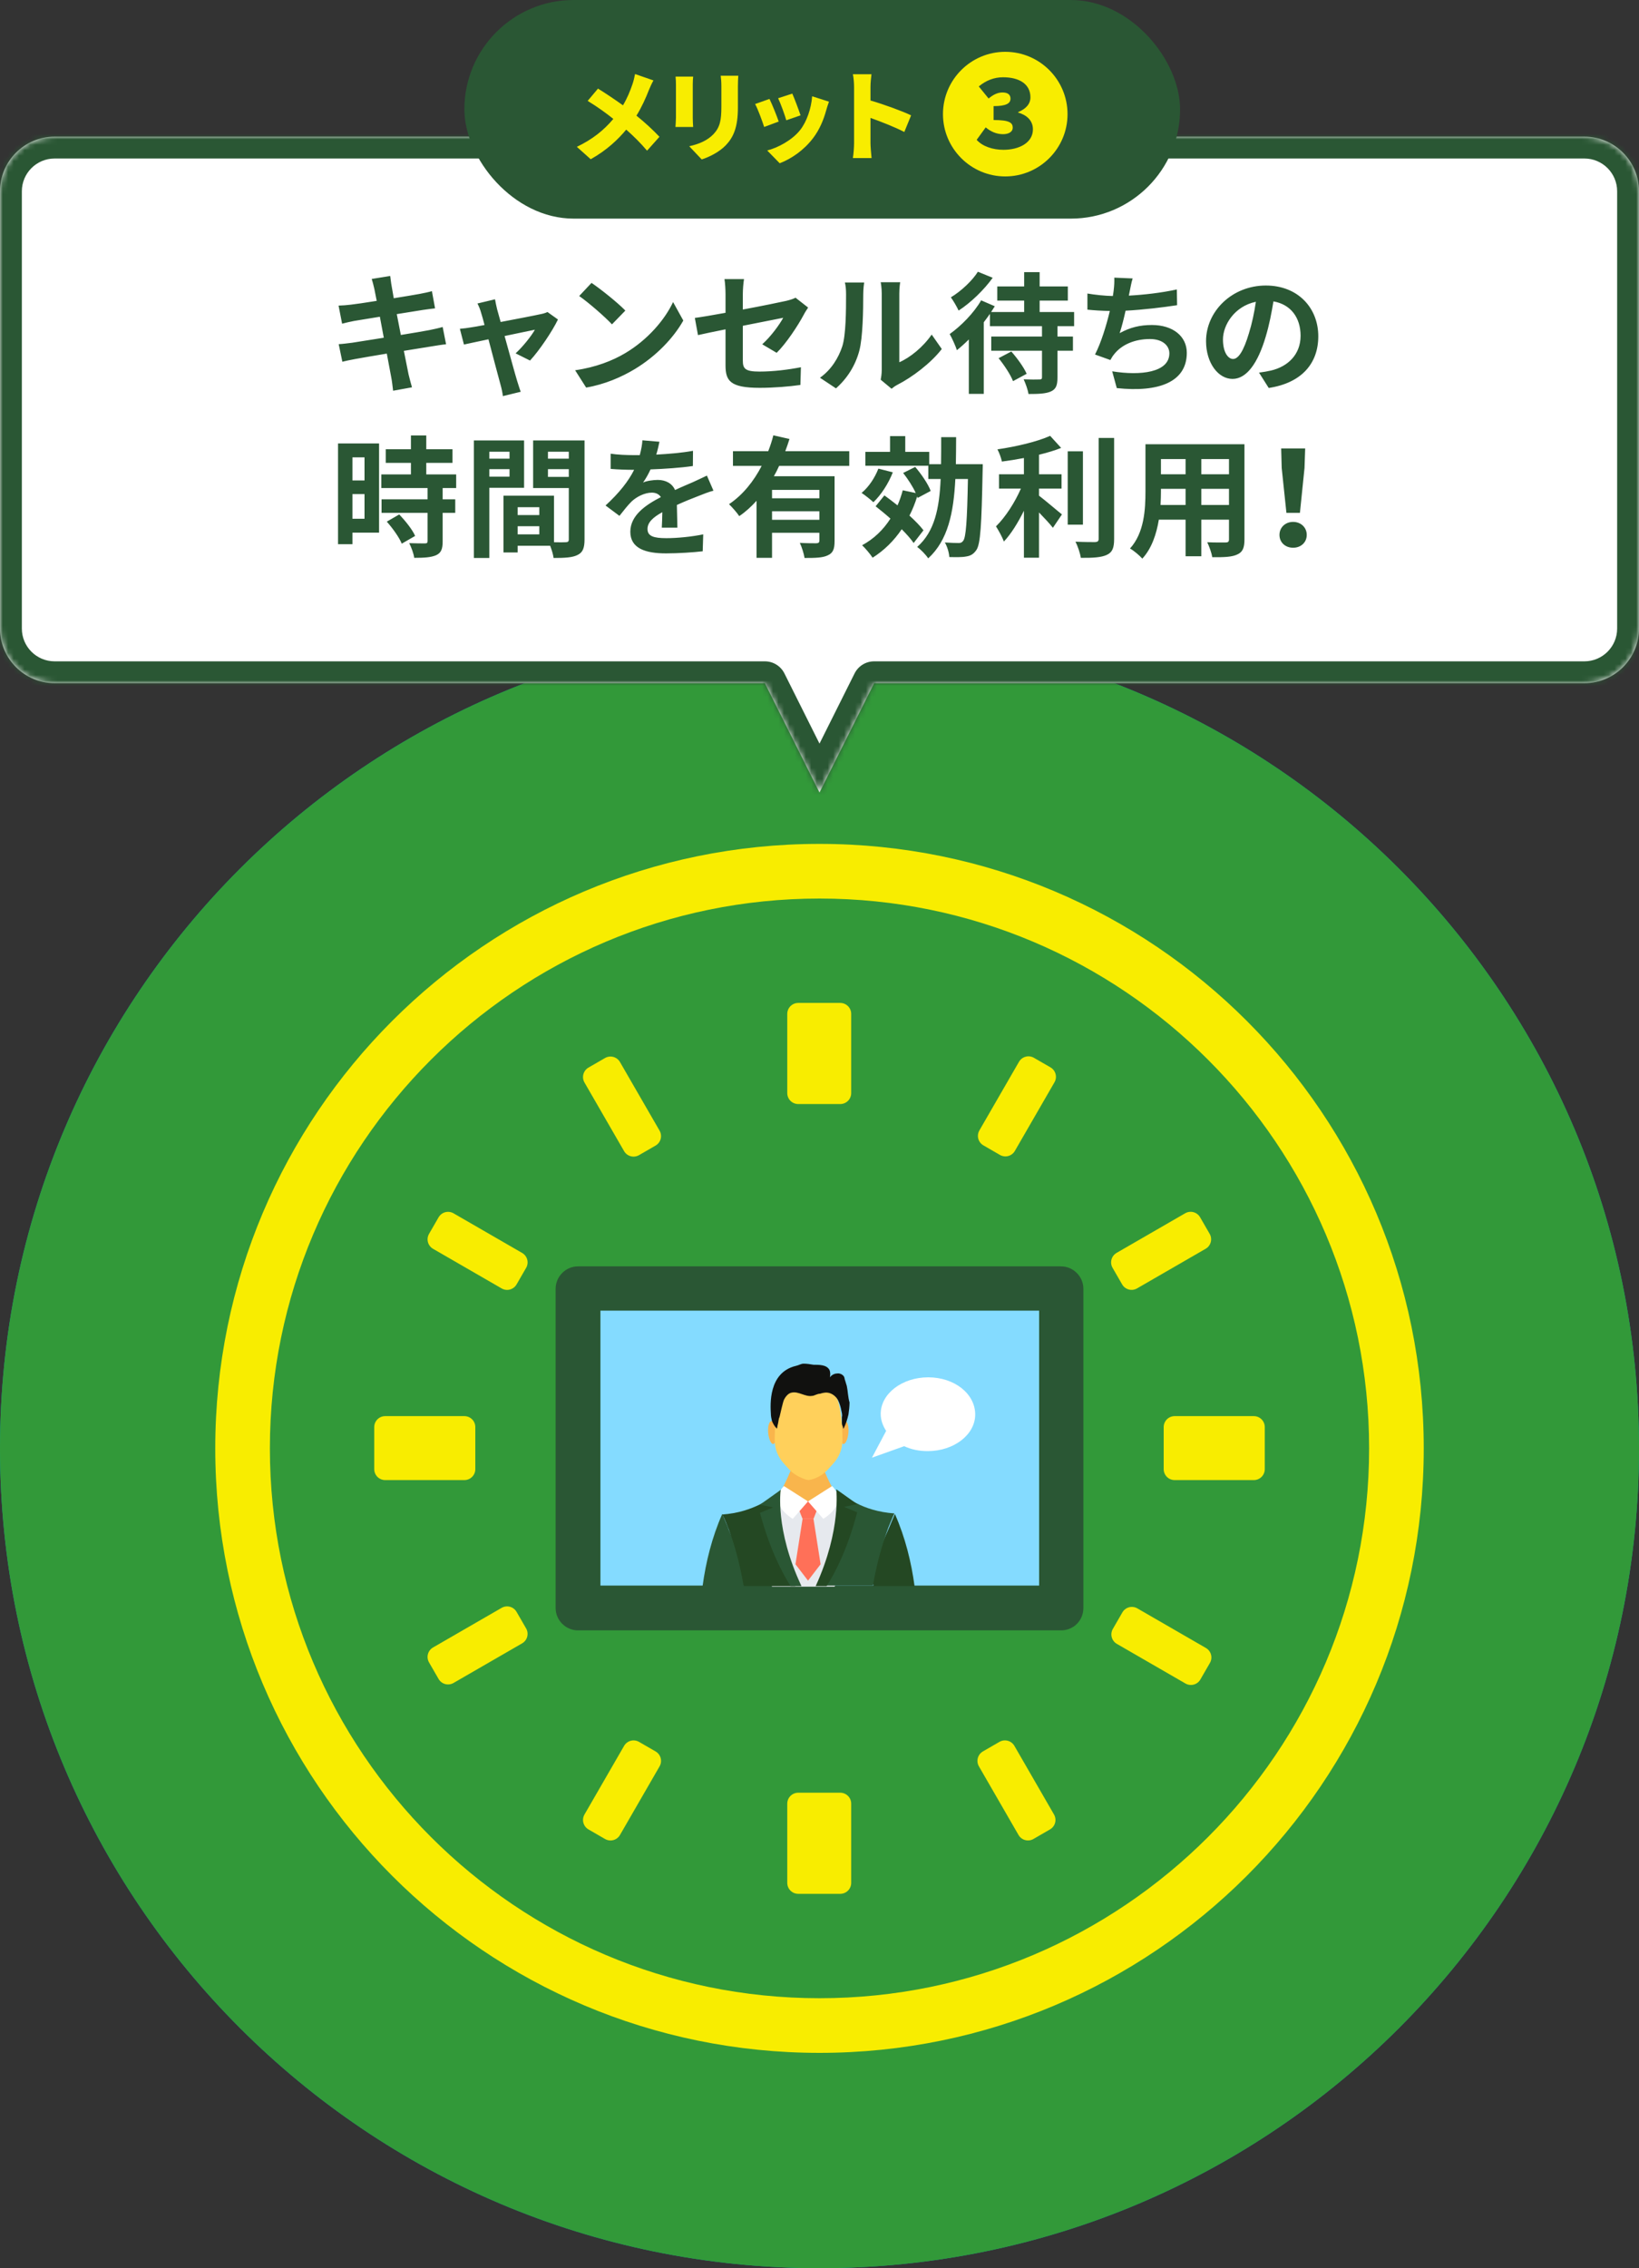 <svg width="300" height="415" viewBox="0 0 300 415" fill="none" xmlns="http://www.w3.org/2000/svg">
<rect x="0" y="0" width="300" height="415" fill="#333333" stroke="none"/>
<path d="M150 415C232.843 415 300 347.843 300 265C300 182.157 232.843 115 150 115C67.157 115 0 182.157 0 265C0 347.843 67.157 415 150 415Z" fill="#00AD9C"/>
<path d="M150 164.4C205.5 164.4 250.6 209.5 250.6 265C250.6 320.5 205.5 365.6 150 365.6C94.5 365.6 49.4 320.5 49.4 265C49.4 209.5 94.5 164.4 150 164.4ZM150 154.4C88.9 154.4 39.4 203.9 39.4 265C39.4 326.1 88.9 375.6 150 375.6C211.1 375.6 260.6 326.1 260.6 265C260.6 203.9 211.1 154.4 150 154.4Z" fill="#F8ED00"/>
<path d="M153.8 185.5H146.1V200H153.8V185.5Z" fill="#F8ED00" stroke="#F8ED00" stroke-width="4" stroke-miterlimit="10" stroke-linecap="round" stroke-linejoin="round"/>
<path d="M153.8 330H146.1V344.5H153.8V330Z" fill="#F8ED00" stroke="#F8ED00" stroke-width="4" stroke-miterlimit="10" stroke-linecap="round" stroke-linejoin="round"/>
<path d="M229.5 261.1H215V268.8H229.5V261.1Z" fill="#F8ED00" stroke="#F8ED00" stroke-width="4" stroke-miterlimit="10" stroke-linecap="round" stroke-linejoin="round"/>
<path d="M85 261.1H70.5V268.8H85V261.1Z" fill="#F8ED00" stroke="#F8ED00" stroke-width="4" stroke-miterlimit="10" stroke-linecap="round" stroke-linejoin="round"/>
<path d="M111.745 195.31L108.714 197.06L115.964 209.617L118.995 207.867L111.745 195.31Z" fill="#F8ED00" stroke="#F8ED00" stroke-width="4" stroke-miterlimit="10" stroke-linecap="round" stroke-linejoin="round"/>
<path d="M183.941 320.427L180.91 322.177L188.16 334.734L191.191 332.984L183.941 320.427Z" fill="#F8ED00" stroke="#F8ED00" stroke-width="4" stroke-miterlimit="10" stroke-linecap="round" stroke-linejoin="round"/>
<path d="M82.012 223.722L80.262 226.753L92.819 234.003L94.569 230.972L82.012 223.722Z" fill="#F8ED00" stroke="#F8ED00" stroke-width="4" stroke-miterlimit="10" stroke-linecap="round" stroke-linejoin="round"/>
<path d="M207.174 296.004L205.424 299.035L217.981 306.285L219.731 303.254L207.174 296.004Z" fill="#F8ED00" stroke="#F8ED00" stroke-width="4" stroke-miterlimit="10" stroke-linecap="round" stroke-linejoin="round"/>
<path d="M92.817 295.91L80.26 303.16L82.01 306.191L94.567 298.941L92.817 295.91Z" fill="#F8ED00" stroke="#F8ED00" stroke-width="4" stroke-miterlimit="10" stroke-linecap="round" stroke-linejoin="round"/>
<path d="M217.932 223.716L205.375 230.966L207.125 233.997L219.682 226.747L217.932 223.716Z" fill="#F8ED00" stroke="#F8ED00" stroke-width="4" stroke-miterlimit="10" stroke-linecap="round" stroke-linejoin="round"/>
<path d="M115.965 320.43L108.715 332.987L111.746 334.737L118.996 322.18L115.965 320.43Z" fill="#F8ED00" stroke="#F8ED00" stroke-width="4" stroke-miterlimit="10" stroke-linecap="round" stroke-linejoin="round"/>
<path d="M188.246 195.27L180.996 207.827L184.027 209.577L191.277 197.02L188.246 195.27Z" fill="#F8ED00" stroke="#F8ED00" stroke-width="4" stroke-miterlimit="10" stroke-linecap="round" stroke-linejoin="round"/>
<path d="M194.2 298.3H105.8C103.6 298.3 101.7 296.5 101.7 294.2V235.8C101.7 233.6 103.5 231.7 105.8 231.7H194.2C196.4 231.7 198.3 233.5 198.3 235.8V294.2C198.3 296.5 196.5 298.3 194.2 298.3Z" fill="#2A5734"/>
<path d="M190.2 290.1V239.8L109.9 239.8L109.9 290.1H190.2Z" fill="#84DBFF"/>
<path d="M152.2 275C152.2 274.9 152.2 274.7 152.2 274.6C152.2 274 152.5 273.4 152.9 273.1C151.4 270.8 150.2 267.3 150.2 267.3H145.4C145.4 267.3 143.5 272.7 141.7 274.4L147.7 276.3V276.4H147.8H147.9V276.3L152.2 275Z" fill="#F9B54C"/>
<path d="M152.8 290.2L155.4 285.9L153.8 274.2L147.9 274.7L142.4 274.2H142.1C142.1 274.2 139.5 279.5 139.3 280C139.1 280.5 140.9 288.4 141.3 290.3H152.8V290.2Z" fill="#E6E9EE"/>
<path d="M148.9 277.9H146.9L145.6 274.6H150.2L148.9 277.9Z" fill="#FF7058"/>
<path d="M148.9 277.9H146.9L145.6 286.2L147.9 289.2L150.2 286.2L148.9 277.9Z" fill="#FF7058"/>
<path d="M152.3 271.9C152.3 271.9 155.6 274.7 150.7 277.9L147.9 274.7L152.3 271.9Z" fill="white"/>
<path d="M143.5 271.9C143.5 271.9 140.2 274.7 145.1 277.9L147.9 274.7L143.5 271.9Z" fill="white"/>
<path d="M136.1 290.2V290.1C136.5 288.5 136.8 287.6 136.8 287.6L133.3 279.7C133.3 279.7 133.3 279.7 133.3 279.6L132.2 277C130.3 281.3 129.2 285.8 128.6 290.2H136.1Z" fill="#2A5734"/>
<path d="M133.3 279.6C134.2 281.9 135.3 285.4 136.1 290.1V290.2H145.6L144.9 289.3L141.4 278.7L142.1 274.2L142.9 272.6C142.8 272.7 141.5 274 139.2 275.2C137.4 276.1 135.1 276.9 132.2 277.1C132.3 277.2 132.7 278 133.3 279.6Z" fill="#244823"/>
<path d="M144.7 290.2H146.7C141.8 279.8 142.9 272.6 142.9 272.6L139.1 275.3L141.5 275.8L139.1 276.8C140.8 283.1 142.9 287.3 144.7 290.2Z" fill="#2A5734"/>
<path d="M159.8 290.2H167.4C166.8 285.8 165.7 281.3 163.8 277L162.7 279.6L159.2 287.6C159.2 287.6 159.5 288.5 159.9 290.1C159.8 290.1 159.8 290.1 159.8 290.2Z" fill="#244823"/>
<path d="M151 289.2L150.3 290.1H159.8V290C160.6 285.3 161.8 281.7 162.6 279.5C163.2 278 163.6 277.1 163.7 276.9C160.8 276.7 158.4 275.9 156.7 275C154.4 273.9 153.1 272.6 153 272.5L153.8 274.1L154.5 278.6V278.7L151 289.2Z" fill="#2A5734"/>
<path d="M149.3 290.2H151.3C153.1 287.4 155.2 283.1 156.9 276.7L154.5 275.7L156.9 275.2L153.1 272.5C153 272.5 154.1 279.7 149.3 290.2Z" fill="#244823"/>
<path d="M155.3 262.1C155.2 263.2 154.8 264.2 154.4 264.2C154 264.2 153.7 263.3 153.8 262.1C153.9 261 154.3 260 154.7 260C155.1 260 155.4 261 155.3 262.1Z" fill="#F9B54C"/>
<path d="M140.6 262.1C140.7 263.2 141.1 264.2 141.5 264.2C141.9 264.2 142.2 263.3 142.1 262.1C142 261 141.6 260 141.2 260C140.8 260 140.5 261 140.6 262.1Z" fill="#F9B54C"/>
<path d="M153.1 255.6C152.7 254.8 151.8 254.2 150.9 254.2H148H145.1C144.1 254.2 143.3 254.7 142.9 255.6C142 257.6 141.8 261.2 141.8 263.5C141.8 265.1 142.4 266.6 143.5 267.8L144.4 268.8C145.2 269.7 146.3 270.3 147.5 270.7L148 270.8L148.5 270.7C149.7 270.4 150.8 269.7 151.6 268.8L152.5 267.8C153.6 266.6 154.2 265.1 154.2 263.5C154.2 261.1 154 257.6 153.1 255.6Z" fill="#FFD05B"/>
<path d="M155 253.6C154.9 253.3 154.8 252.9 154.7 252.6C154.6 252.4 154.6 252.1 154.5 251.9C154.3 251.5 153.7 251.2 153.2 251.3C152.7 251.3 152.2 251.6 151.9 252C152 251.5 152 251 151.8 250.6C151.5 250.1 151 249.9 150.5 249.8C150 249.7 149.4 249.7 148.9 249.7C148.3 249.6 147.7 249.5 147.1 249.5C146.6 249.5 146.2 249.8 145.7 249.9C140.6 251.1 141 257.1 141.1 258.7C141.1 259.1 141.2 259.6 141.3 260C141.5 260.5 141.8 261 142.2 261.4C142.3 261.1 142.3 260.8 142.4 260.5C142.5 260.1 142.5 259.6 142.7 259.2C142.8 258.8 143.3 256.5 143.5 256.1C143.8 255.5 144.3 254.9 144.9 254.8C146.1 254.5 147.4 255.6 148.6 255.4C148.8 255.4 149.1 255.3 149.3 255.2C149.6 255.1 149.8 255 150.1 255C150.7 254.8 151.3 254.7 151.9 254.9C152.5 255.1 153.1 255.6 153.4 256.2C153.7 256.8 153.9 257.5 154 258.1C154.1 258.5 154.2 258.9 154.1 259.3V259.4C154.1 259.7 154.1 260.1 154.1 260.4C154.1 260.6 154.2 260.9 154.3 261.1C154.3 261.2 154.3 261.3 154.4 261.4C154.8 260.6 155.1 259.7 155.3 258.8C155.4 258.1 155.5 257.3 155.5 256.6C155.2 255.6 155.2 254.5 155 253.6Z" fill="#11110F"/>
<path d="M169.9 252C165.1 252 161.2 255 161.2 258.7C161.2 259.8 161.6 260.9 162.2 261.8L159.6 266.7L165.5 264.6C166.8 265.2 168.2 265.5 169.8 265.5C174.6 265.5 178.5 262.5 178.5 258.8C178.5 255 174.7 252 169.9 252Z" fill="white"/>
<path d="M150 415C232.843 415 300 347.843 300 265C300 182.157 232.843 115 150 115C67.157 115 0 182.157 0 265C0 347.843 67.157 415 150 415Z" fill="#329939"/>
<path d="M150 164.4C205.5 164.4 250.6 209.5 250.6 265C250.6 320.5 205.5 365.6 150 365.6C94.5 365.6 49.4 320.5 49.4 265C49.4 209.5 94.5 164.4 150 164.4ZM150 154.4C88.9 154.4 39.4 203.9 39.4 265C39.4 326.1 88.9 375.6 150 375.6C211.1 375.6 260.6 326.1 260.6 265C260.6 203.9 211.1 154.4 150 154.4Z" fill="#F8ED00"/>
<path d="M153.8 185.5H146.1V200H153.8V185.5Z" fill="#F8ED00" stroke="#F8ED00" stroke-width="4" stroke-miterlimit="10" stroke-linecap="round" stroke-linejoin="round"/>
<path d="M153.8 330H146.1V344.5H153.8V330Z" fill="#F8ED00" stroke="#F8ED00" stroke-width="4" stroke-miterlimit="10" stroke-linecap="round" stroke-linejoin="round"/>
<path d="M229.5 261.1H215V268.8H229.5V261.1Z" fill="#F8ED00" stroke="#F8ED00" stroke-width="4" stroke-miterlimit="10" stroke-linecap="round" stroke-linejoin="round"/>
<path d="M85 261.1H70.5V268.8H85V261.1Z" fill="#F8ED00" stroke="#F8ED00" stroke-width="4" stroke-miterlimit="10" stroke-linecap="round" stroke-linejoin="round"/>
<path d="M111.745 195.31L108.714 197.06L115.964 209.617L118.995 207.867L111.745 195.31Z" fill="#F8ED00" stroke="#F8ED00" stroke-width="4" stroke-miterlimit="10" stroke-linecap="round" stroke-linejoin="round"/>
<path d="M183.941 320.427L180.91 322.177L188.16 334.734L191.191 332.984L183.941 320.427Z" fill="#F8ED00" stroke="#F8ED00" stroke-width="4" stroke-miterlimit="10" stroke-linecap="round" stroke-linejoin="round"/>
<path d="M82.012 223.722L80.262 226.753L92.819 234.003L94.569 230.972L82.012 223.722Z" fill="#F8ED00" stroke="#F8ED00" stroke-width="4" stroke-miterlimit="10" stroke-linecap="round" stroke-linejoin="round"/>
<path d="M207.174 296.004L205.424 299.035L217.981 306.285L219.731 303.254L207.174 296.004Z" fill="#F8ED00" stroke="#F8ED00" stroke-width="4" stroke-miterlimit="10" stroke-linecap="round" stroke-linejoin="round"/>
<path d="M92.817 295.91L80.26 303.16L82.01 306.191L94.567 298.941L92.817 295.91Z" fill="#F8ED00" stroke="#F8ED00" stroke-width="4" stroke-miterlimit="10" stroke-linecap="round" stroke-linejoin="round"/>
<path d="M217.932 223.716L205.375 230.966L207.125 233.997L219.682 226.747L217.932 223.716Z" fill="#F8ED00" stroke="#F8ED00" stroke-width="4" stroke-miterlimit="10" stroke-linecap="round" stroke-linejoin="round"/>
<path d="M115.965 320.43L108.715 332.987L111.746 334.737L118.996 322.18L115.965 320.43Z" fill="#F8ED00" stroke="#F8ED00" stroke-width="4" stroke-miterlimit="10" stroke-linecap="round" stroke-linejoin="round"/>
<path d="M188.246 195.27L180.996 207.827L184.027 209.577L191.277 197.02L188.246 195.27Z" fill="#F8ED00" stroke="#F8ED00" stroke-width="4" stroke-miterlimit="10" stroke-linecap="round" stroke-linejoin="round"/>
<path d="M194.2 298.3H105.8C103.6 298.3 101.7 296.5 101.7 294.2V235.8C101.7 233.6 103.5 231.7 105.8 231.7H194.2C196.4 231.7 198.3 233.5 198.3 235.8V294.2C198.3 296.5 196.5 298.3 194.2 298.3Z" fill="#2A5734"/>
<path d="M190.2 290.1V239.8L109.9 239.8L109.9 290.1H190.2Z" fill="#84DBFF"/>
<path d="M152.2 275C152.2 274.9 152.2 274.7 152.2 274.6C152.2 274 152.5 273.4 152.9 273.1C151.4 270.8 150.2 267.3 150.2 267.3H145.4C145.4 267.3 143.5 272.7 141.7 274.4L147.7 276.3V276.4H147.8H147.9V276.3L152.2 275Z" fill="#F9B54C"/>
<path d="M152.8 290.2L155.4 285.9L153.8 274.2L147.9 274.7L142.4 274.2H142.1C142.1 274.2 139.5 279.5 139.3 280C139.1 280.5 140.9 288.4 141.3 290.3H152.8V290.2Z" fill="#E6E9EE"/>
<path d="M148.9 277.9H146.9L145.6 274.6H150.2L148.9 277.9Z" fill="#FF7058"/>
<path d="M148.9 277.9H146.9L145.6 286.2L147.9 289.2L150.2 286.2L148.9 277.9Z" fill="#FF7058"/>
<path d="M152.3 271.9C152.3 271.9 155.6 274.7 150.7 277.9L147.9 274.7L152.3 271.9Z" fill="white"/>
<path d="M143.5 271.9C143.5 271.9 140.2 274.7 145.1 277.9L147.9 274.7L143.5 271.9Z" fill="white"/>
<path d="M136.1 290.2V290.1C136.5 288.5 136.8 287.6 136.8 287.6L133.3 279.7C133.3 279.7 133.3 279.7 133.3 279.6L132.2 277C130.3 281.3 129.2 285.8 128.6 290.2H136.1Z" fill="#2A5734"/>
<path d="M133.3 279.6C134.2 281.9 135.3 285.4 136.1 290.1V290.2H145.6L144.9 289.3L141.4 278.7L142.1 274.2L142.9 272.6C142.8 272.7 141.5 274 139.2 275.2C137.4 276.1 135.1 276.9 132.2 277.1C132.3 277.2 132.7 278 133.3 279.6Z" fill="#244823"/>
<path d="M144.7 290.2H146.7C141.8 279.8 142.9 272.6 142.9 272.6L139.1 275.3L141.5 275.8L139.1 276.8C140.8 283.1 142.9 287.3 144.7 290.2Z" fill="#2A5734"/>
<path d="M159.8 290.2H167.4C166.8 285.8 165.7 281.3 163.8 277L162.7 279.6L159.2 287.6C159.2 287.6 159.5 288.5 159.9 290.1C159.8 290.1 159.8 290.1 159.8 290.2Z" fill="#244823"/>
<path d="M151 289.2L150.3 290.1H159.8V290C160.6 285.3 161.8 281.7 162.6 279.5C163.2 278 163.6 277.1 163.7 276.9C160.8 276.7 158.4 275.9 156.7 275C154.4 273.9 153.1 272.6 153 272.5L153.8 274.1L154.5 278.6V278.7L151 289.2Z" fill="#2A5734"/>
<path d="M149.3 290.2H151.3C153.1 287.4 155.2 283.1 156.9 276.7L154.5 275.7L156.9 275.2L153.1 272.5C153 272.5 154.1 279.7 149.3 290.2Z" fill="#244823"/>
<path d="M155.3 262.1C155.2 263.2 154.8 264.2 154.4 264.2C154 264.2 153.7 263.3 153.8 262.1C153.9 261 154.3 260 154.7 260C155.1 260 155.4 261 155.3 262.1Z" fill="#F9B54C"/>
<path d="M140.6 262.1C140.7 263.2 141.1 264.2 141.5 264.2C141.9 264.2 142.2 263.3 142.1 262.1C142 261 141.6 260 141.2 260C140.8 260 140.5 261 140.6 262.1Z" fill="#F9B54C"/>
<path d="M153.1 255.6C152.7 254.8 151.8 254.2 150.9 254.2H148H145.1C144.1 254.2 143.3 254.7 142.9 255.6C142 257.6 141.8 261.2 141.8 263.5C141.8 265.1 142.4 266.6 143.5 267.8L144.4 268.8C145.2 269.7 146.3 270.3 147.5 270.7L148 270.8L148.5 270.7C149.7 270.4 150.8 269.7 151.6 268.8L152.5 267.8C153.6 266.6 154.2 265.1 154.2 263.5C154.2 261.1 154 257.6 153.1 255.6Z" fill="#FFD05B"/>
<path d="M155 253.6C154.9 253.3 154.8 252.9 154.7 252.6C154.6 252.4 154.6 252.1 154.5 251.9C154.3 251.5 153.7 251.2 153.2 251.3C152.7 251.3 152.2 251.6 151.9 252C152 251.5 152 251 151.8 250.6C151.5 250.1 151 249.9 150.5 249.8C150 249.7 149.4 249.7 148.9 249.7C148.3 249.6 147.7 249.5 147.1 249.5C146.6 249.5 146.2 249.8 145.7 249.9C140.6 251.1 141 257.1 141.1 258.7C141.1 259.1 141.2 259.6 141.3 260C141.5 260.5 141.8 261 142.2 261.4C142.3 261.1 142.3 260.8 142.4 260.5C142.5 260.1 142.5 259.6 142.7 259.2C142.8 258.8 143.3 256.5 143.5 256.1C143.8 255.5 144.3 254.9 144.9 254.8C146.1 254.5 147.4 255.6 148.6 255.4C148.8 255.4 149.1 255.3 149.3 255.2C149.6 255.1 149.8 255 150.1 255C150.7 254.8 151.3 254.7 151.9 254.9C152.5 255.1 153.1 255.6 153.4 256.2C153.7 256.8 153.9 257.5 154 258.1C154.1 258.5 154.2 258.9 154.1 259.3V259.4C154.1 259.7 154.1 260.1 154.1 260.4C154.1 260.6 154.2 260.9 154.3 261.1C154.3 261.2 154.3 261.3 154.4 261.4C154.8 260.6 155.1 259.7 155.3 258.8C155.4 258.1 155.5 257.3 155.5 256.6C155.2 255.6 155.2 254.5 155 253.6Z" fill="#11110F"/>
<path d="M169.9 252C165.1 252 161.2 255 161.2 258.7C161.2 259.8 161.6 260.9 162.2 261.8L159.6 266.7L165.5 264.6C166.8 265.2 168.2 265.5 169.8 265.5C174.6 265.5 178.5 262.5 178.5 258.8C178.5 255 174.7 252 169.9 252Z" fill="white"/>
<mask id="path-67-inside-1" fill="white">
<path fill-rule="evenodd" clip-rule="evenodd" d="M10 25C4.477 25 0 29.477 0 35V115C0 120.523 4.477 125 10 125H140L150 145L160 125H290C295.523 125 300 120.523 300 115V35C300 29.477 295.523 25 290 25H10Z"/>
</mask>
<path fill-rule="evenodd" clip-rule="evenodd" d="M10 25C4.477 25 0 29.477 0 35V115C0 120.523 4.477 125 10 125H140L150 145L160 125H290C295.523 125 300 120.523 300 115V35C300 29.477 295.523 25 290 25H10Z" fill="white"/>
<path d="M140 125L143.578 123.211C142.9 121.856 141.515 121 140 121V125ZM150 145L146.422 146.789C147.1 148.144 148.485 149 150 149C151.515 149 152.9 148.144 153.578 146.789L150 145ZM160 125V121C158.485 121 157.1 121.856 156.422 123.211L160 125ZM4 35C4 31.686 6.686 29 10 29V21C2.268 21 -4 27.268 -4 35H4ZM4 115V35H-4V115H4ZM10 121C6.686 121 4 118.314 4 115H-4C-4 122.732 2.268 129 10 129V121ZM140 121H10V129H140V121ZM136.422 126.789L146.422 146.789L153.578 143.211L143.578 123.211L136.422 126.789ZM153.578 146.789L163.578 126.789L156.422 123.211L146.422 143.211L153.578 146.789ZM290 121H160V129H290V121ZM296 115C296 118.314 293.314 121 290 121V129C297.732 129 304 122.732 304 115H296ZM296 35V115H304V35H296ZM290 29C293.314 29 296 31.686 296 35H304C304 27.268 297.732 21 290 21V29ZM10 29H290V21H10V29Z" fill="#2A5734" mask="url(#path-67-inside-1)"/>
<path d="M81.025 59.824C80.401 60.016 79.513 60.208 78.577 60.4C77.497 60.616 75.529 60.928 73.369 61.288L72.625 57.472L77.425 56.704C78.145 56.608 79.105 56.464 79.633 56.416L79.057 53.272C78.481 53.44 77.569 53.632 76.801 53.776C75.937 53.944 74.113 54.232 72.073 54.568C71.881 53.488 71.737 52.696 71.689 52.36C71.569 51.784 71.497 50.968 71.425 50.488L68.041 51.04C68.209 51.616 68.377 52.192 68.521 52.864C68.593 53.248 68.761 54.04 68.953 55.048C66.889 55.384 65.041 55.648 64.201 55.744C63.457 55.84 62.737 55.888 61.969 55.912L62.617 59.224C63.337 59.032 63.985 58.888 64.825 58.72C65.569 58.6 67.417 58.288 69.529 57.952L70.249 61.792C67.825 62.176 65.593 62.536 64.489 62.704C63.721 62.8 62.641 62.944 61.993 62.968L62.665 66.184C63.217 66.04 64.033 65.872 65.065 65.68C66.097 65.488 68.353 65.104 70.801 64.696C71.185 66.712 71.497 68.368 71.617 69.064C71.761 69.76 71.833 70.576 71.953 71.488L75.409 70.864C75.193 70.096 74.953 69.232 74.785 68.512C74.641 67.768 74.305 66.16 73.921 64.192C76.033 63.856 77.977 63.544 79.129 63.352C80.041 63.208 81.025 63.04 81.649 62.992L81.025 59.824ZM97.015 65.968C98.695 64.168 101.119 60.568 102.127 58.456L100.207 57.088C99.871 57.256 99.415 57.4 98.983 57.472C98.047 57.688 94.687 58.336 91.639 58.912L90.991 56.584C90.847 55.96 90.703 55.336 90.607 54.76L87.391 55.528C87.655 56.032 87.895 56.608 88.063 57.232C88.231 57.76 88.447 58.528 88.687 59.464C87.583 59.68 86.719 59.824 86.383 59.872C85.591 60.016 84.943 60.088 84.175 60.16L84.919 63.04C85.639 62.872 87.391 62.512 89.407 62.08C90.271 65.368 91.255 69.088 91.615 70.384C91.807 71.056 91.975 71.848 92.047 72.472L95.311 71.68C95.119 71.2 94.807 70.144 94.663 69.712C94.279 68.464 93.271 64.768 92.359 61.48C94.951 60.928 97.327 60.448 97.903 60.328C97.255 61.504 95.599 63.544 94.375 64.648L97.015 65.968ZM108.271 51.76L106.015 54.16C107.767 55.384 110.767 58 112.015 59.344L114.463 56.824C113.071 55.384 109.951 52.888 108.271 51.76ZM105.271 67.744L107.287 70.912C110.671 70.336 113.767 68.992 116.191 67.528C120.055 65.2 123.247 61.888 125.071 58.648L123.199 55.264C121.687 58.504 118.543 62.176 114.463 64.6C112.135 65.992 109.015 67.216 105.271 67.744ZM142.158 64.552C143.886 62.872 146.07 59.56 147.126 57.568C147.342 57.136 147.702 56.608 147.918 56.272L145.614 54.472C145.158 54.712 144.582 54.88 143.91 55.048C142.83 55.288 139.47 55.984 135.966 56.632V53.8C135.966 52.984 136.062 51.784 136.182 51.064H132.606C132.726 51.784 132.798 53.008 132.798 53.8V57.232C130.422 57.664 128.31 58.024 127.182 58.168L127.758 61.312C128.766 61.072 130.662 60.688 132.798 60.256V66.808C132.798 69.64 133.59 70.96 139.062 70.96C141.63 70.96 144.51 70.72 146.502 70.432L146.598 67.192C144.222 67.648 141.558 67.984 139.014 67.984C136.398 67.984 135.966 67.456 135.966 65.968V59.608C139.374 58.936 142.614 58.288 143.358 58.144C142.686 59.392 141.102 61.576 139.518 62.992L142.158 64.552ZM153.015 71.056C155.079 69.232 156.567 66.88 157.287 64.168C157.935 61.744 158.007 56.68 158.007 53.848C158.007 52.864 158.151 51.784 158.175 51.688H154.647C154.791 52.264 154.863 52.912 154.863 53.872C154.863 56.776 154.839 61.312 154.167 63.376C153.495 65.416 152.199 67.624 150.087 69.112L153.015 71.056ZM163.191 71.128C163.503 70.888 163.743 70.672 164.247 70.408C166.935 69.04 170.391 66.448 172.383 63.856L170.535 61.216C168.927 63.544 166.551 65.44 164.607 66.28V53.728C164.607 52.648 164.751 51.712 164.775 51.64H161.199C161.223 51.712 161.391 52.624 161.391 53.704V67.696C161.391 68.344 161.295 69.016 161.199 69.472L163.191 71.128ZM178.989 49.72C178.005 51.304 175.941 53.272 174.045 54.4C174.501 55.024 175.173 56.176 175.461 56.824C177.693 55.384 180.117 53.032 181.701 50.824L178.989 49.72ZM182.781 65.536C183.813 66.808 184.989 68.584 185.421 69.736L187.917 68.392C187.413 67.216 186.189 65.536 185.109 64.312L182.781 65.536ZM196.605 59.68V57.088H190.293V55H195.453V52.408H190.293V49.792H187.461V52.408H182.541V55H187.461V57.088H181.413C181.653 56.728 181.869 56.368 182.085 56.032L179.589 54.952C178.245 57.28 175.917 59.632 173.829 61.12C174.237 61.816 174.957 63.424 175.149 64.072C175.869 63.496 176.589 62.848 177.333 62.104V72.064H180.069V58.96C180.477 58.432 180.837 57.928 181.197 57.424V59.68H190.725V61.576H181.437V64.168H190.725V69.016C190.725 69.352 190.605 69.424 190.245 69.424C189.861 69.448 188.541 69.448 187.365 69.4C187.725 70.168 188.133 71.296 188.253 72.088C190.053 72.088 191.397 72.04 192.333 71.632C193.293 71.2 193.557 70.504 193.557 69.064V64.168H196.389V61.576H193.557V59.68H196.605ZM215.406 52.96C212.55 53.584 209.334 53.944 206.622 54.088L206.766 53.368C206.934 52.576 207.054 51.784 207.318 50.944L203.958 50.8C203.982 51.592 203.958 52.168 203.838 53.2C203.814 53.488 203.742 53.8 203.694 54.16C202.254 54.136 200.454 53.944 199.038 53.704V56.656C200.238 56.776 201.63 56.872 203.142 56.896C202.518 59.512 201.558 62.68 200.43 64.864L203.238 65.872C203.478 65.464 203.646 65.152 203.91 64.84C205.326 63.016 207.75 62.032 210.486 62.032C212.79 62.032 214.038 63.232 214.038 64.648C214.038 68.152 208.782 68.776 203.574 67.936L204.414 71.008C212.094 71.824 217.23 69.904 217.23 64.552C217.23 61.528 214.686 59.464 210.846 59.464C208.662 59.464 206.862 59.896 204.942 60.952C205.326 59.8 205.71 58.288 206.022 56.848C209.214 56.68 212.982 56.224 215.454 55.84L215.406 52.96ZM225.697 65.68C224.809 65.68 223.849 64.504 223.849 62.104C223.849 59.488 225.937 56.032 229.873 55.216C229.585 57.184 229.153 59.224 228.601 60.976C227.641 64.192 226.681 65.68 225.697 65.68ZM232.225 70.984C238.225 70.072 241.297 66.52 241.297 61.528C241.297 56.344 237.577 52.24 231.697 52.24C225.529 52.24 220.753 56.944 220.753 62.416C220.753 66.424 222.985 69.328 225.601 69.328C228.193 69.328 230.257 66.4 231.673 61.6C232.345 59.368 232.753 57.16 233.089 55.144C236.281 55.696 238.057 58.144 238.057 61.432C238.057 64.888 235.705 67.072 232.657 67.792C232.033 67.936 231.361 68.056 230.449 68.176L232.225 70.984ZM66.72 83.68V87.904H64.512V83.68H66.72ZM64.512 94.912V90.4H66.72V94.912H64.512ZM69.384 81.136H61.872V99.568H64.512V97.456H69.384V81.136ZM70.8 95.44C71.88 96.664 73.104 98.368 73.536 99.472L75.984 98.056C75.48 96.88 74.184 95.296 73.08 94.12L70.8 95.44ZM83.496 89.296V86.8H78.024V84.688H82.824V82.192H78.024V79.672H75.216V82.192H70.608V84.688H75.216V86.8H69.792V89.296H78.264V91.36H69.84V93.832H78.264V98.992C78.264 99.328 78.144 99.424 77.76 99.424C77.4 99.424 76.056 99.424 74.904 99.376C75.288 100.144 75.72 101.272 75.816 102.064C77.592 102.064 78.888 101.992 79.824 101.584C80.76 101.152 81.024 100.432 81.024 99.064V93.832H83.328V91.36H81.024V89.296H83.496ZM93.264 82.648V83.92H89.568V82.648H93.264ZM89.568 87.208V85.84H93.264V87.208H89.568ZM95.928 89.248V80.584H86.736V102.088H89.568V89.248H95.928ZM100.296 87.256V85.84H104.112V87.256H100.296ZM104.112 82.648V83.92H100.296V82.648H104.112ZM94.752 97.768V96.28H98.712V97.768H94.752ZM98.712 92.8V94.24H94.752V92.8H98.712ZM106.992 80.584H97.584V89.296H104.112V98.68C104.112 99.064 103.968 99.208 103.536 99.208C103.224 99.232 102.336 99.232 101.4 99.208V90.688H92.16V101.08H94.752V99.856H100.704C100.992 100.6 101.256 101.488 101.328 102.088C103.392 102.088 104.784 102.016 105.72 101.536C106.68 101.08 106.992 100.24 106.992 98.704V80.584ZM123.99 96.544C123.966 95.464 123.918 93.712 123.894 92.392C125.358 91.72 126.702 91.192 127.758 90.784C128.574 90.448 129.822 89.968 130.59 89.776L129.39 87.016C128.526 87.424 127.686 87.832 126.774 88.24C125.79 88.672 124.782 89.08 123.558 89.656C123.03 88.432 121.83 87.808 120.39 87.808C119.598 87.808 118.326 87.976 117.702 88.288C118.206 87.592 118.686 86.728 119.07 85.888C121.614 85.792 124.542 85.6 126.822 85.264L126.846 82.48C124.758 82.864 122.358 83.056 120.126 83.176C120.414 82.216 120.582 81.4 120.702 80.824L117.582 80.56C117.558 81.232 117.39 82.192 117.102 83.272H115.95C114.75 83.272 112.974 83.2 111.774 83.008V85.792C113.07 85.912 114.822 85.96 115.782 85.96H116.07C115.014 88.072 113.334 90.184 110.838 92.488L113.382 94.384C114.198 93.352 114.87 92.488 115.59 91.768C116.502 90.904 117.966 90.136 119.31 90.136C119.958 90.136 120.582 90.352 120.966 90.952C118.254 92.344 115.374 94.264 115.374 97.288C115.374 100.36 118.182 101.248 121.902 101.248C124.134 101.248 127.038 101.056 128.622 100.864L128.718 97.768C126.63 98.2 123.99 98.464 121.974 98.464C119.646 98.464 118.518 98.104 118.518 96.784C118.518 95.608 119.478 94.672 121.23 93.712C121.206 94.744 121.182 95.848 121.134 96.544H123.99ZM149.976 91.168H141.312V89.632H149.976V91.168ZM141.312 95.104V93.544H149.976V95.104H141.312ZM155.448 85.24V82.552H143.736C144.024 81.808 144.264 81.064 144.504 80.32L141.552 79.648C141.312 80.608 141 81.568 140.616 82.552H134.16V85.24H139.416C137.976 88.024 135.984 90.544 133.44 92.248C133.992 92.776 134.904 93.808 135.312 94.432C136.488 93.64 137.52 92.68 138.48 91.624V102.064H141.312V97.48H149.976V98.92C149.976 99.256 149.832 99.376 149.424 99.4C149.016 99.4 147.624 99.4 146.4 99.328C146.76 100.096 147.144 101.296 147.264 102.088C149.208 102.088 150.576 102.064 151.512 101.608C152.496 101.176 152.76 100.408 152.76 98.992V87.136H141.648C142.008 86.512 142.32 85.888 142.608 85.24H155.448ZM160.776 85.744C160.128 87.424 159 89.128 157.704 90.184C158.328 90.592 159.384 91.432 159.864 91.888C161.256 90.568 162.624 88.48 163.416 86.416L160.776 85.744ZM169.032 97.024C168.432 96.232 167.52 95.296 166.464 94.336C167.016 93.256 167.496 92.08 167.88 90.832L167.976 91.096L170.352 89.824C169.896 88.576 168.648 86.752 167.52 85.432L165.312 86.536C166.176 87.64 167.088 89.032 167.616 90.208L165.24 89.704C164.976 90.664 164.664 91.6 164.28 92.464C163.464 91.816 162.648 91.192 161.88 90.64L160.272 92.632C161.136 93.304 162.072 94.072 162.984 94.888C161.664 96.952 159.936 98.608 157.8 99.76C158.376 100.288 159.336 101.44 159.72 102.04C161.808 100.72 163.608 98.968 165.048 96.832C165.936 97.72 166.728 98.608 167.232 99.352L169.032 97.024ZM174.96 84.928C174.984 83.344 175.008 81.688 175.008 79.984H172.272C172.272 81.712 172.272 83.368 172.248 84.928H170.088V82.672H165.696V79.792H162.912V82.672H158.4V85.216H169.92V87.64H172.176C171.936 93.016 171.072 97.264 167.88 100.072C168.528 100.528 169.464 101.488 169.896 102.16C173.52 98.848 174.552 93.808 174.864 87.64H177.168C177.024 95.368 176.808 98.296 176.304 98.944C176.064 99.28 175.824 99.352 175.464 99.352C175.008 99.352 174.024 99.328 172.944 99.256C173.4 100.024 173.712 101.128 173.76 101.92C174.936 101.944 176.064 101.968 176.808 101.824C177.6 101.704 178.152 101.44 178.704 100.648C179.472 99.568 179.664 96.064 179.856 86.2C179.88 85.84 179.88 84.928 179.88 84.928H174.96ZM190.176 89.392H194.304V86.776H190.176V83.2C191.64 82.84 193.032 82.432 194.232 81.952L192.216 79.744C189.888 80.8 186.024 81.712 182.568 82.216C182.904 82.816 183.264 83.824 183.384 84.448C184.68 84.28 186.048 84.064 187.416 83.8V86.776H182.856V89.392H186.864C185.784 91.888 184.032 94.624 182.304 96.304C182.76 97.024 183.456 98.248 183.744 99.088C185.064 97.696 186.336 95.632 187.416 93.448V102.04H190.176V93.76C191.136 94.744 192.144 95.824 192.72 96.568L194.376 94.12C193.728 93.616 191.352 91.576 190.176 90.688V89.392ZM198.216 82.576H195.432V95.992H198.216V82.576ZM201.096 80.128V98.584C201.096 99.016 200.904 99.16 200.448 99.184C199.944 99.184 198.408 99.184 196.848 99.112C197.28 99.928 197.712 101.248 197.832 102.064C200.016 102.088 201.624 101.992 202.608 101.512C203.592 101.056 203.928 100.264 203.928 98.608V80.128H201.096ZM219.888 92.392V89.44H224.952V92.392H219.888ZM212.424 92.392C212.472 91.504 212.496 90.64 212.496 89.872V89.44H217.008V92.392H212.424ZM217.008 83.992V86.776H212.496V83.992H217.008ZM224.952 86.776H219.888V83.992H224.952V86.776ZM227.784 81.28H209.664V89.848C209.664 93.208 209.448 97.48 206.832 100.36C207.48 100.696 208.632 101.68 209.088 102.208C210.816 100.336 211.68 97.696 212.112 95.08H217.008V101.776H219.888V95.08H224.952V98.68C224.952 99.112 224.784 99.256 224.328 99.256C223.896 99.256 222.312 99.28 220.968 99.208C221.328 99.952 221.784 101.176 221.88 101.944C224.04 101.968 225.504 101.92 226.488 101.44C227.448 101.008 227.784 100.24 227.784 98.704V81.28ZM235.464 93.832H237.936L238.776 85.624L238.896 82.048H234.504L234.6 85.624L235.464 93.832ZM236.688 100.216C238.104 100.216 239.184 99.256 239.184 97.864C239.184 96.496 238.104 95.488 236.688 95.488C235.272 95.488 234.192 96.496 234.192 97.864C234.192 99.256 235.272 100.216 236.688 100.216Z" fill="#2A5734"/>
<rect x="85" width="131" height="40" rx="20" fill="#2A5734"/>
<path d="M116.242 13.546C116.152 14.05 115.954 14.86 115.774 15.382C115.324 16.696 114.802 17.974 114.028 19.27C112.57 18.226 110.824 17.056 109.456 16.21L107.566 18.46C109.438 19.594 111.022 20.764 112.264 21.754C110.5 23.86 108.43 25.498 105.586 26.866L108.124 29.134C111.094 27.46 113.092 25.552 114.622 23.716C115.99 24.922 117.214 26.128 118.438 27.568L120.706 25.03C119.536 23.788 118.06 22.42 116.494 21.16C117.484 19.558 118.24 17.848 118.762 16.498C118.942 16.048 119.338 15.166 119.608 14.716L116.242 13.546ZM123.652 14.014C123.706 14.464 123.724 15.094 123.724 15.436V21.538C123.724 22.096 123.652 22.87 123.634 23.23H126.874C126.838 22.762 126.802 22.006 126.802 21.556V15.436C126.802 14.788 126.838 14.464 126.874 14.014H123.652ZM131.914 13.852C131.986 14.392 132.04 15.004 132.04 15.796V19.522C132.04 22.006 131.788 23.284 130.582 24.562C129.502 25.678 128.026 26.344 126.154 26.758L128.44 29.17C129.754 28.756 131.644 27.838 132.85 26.578C134.218 25.138 135.064 23.338 135.064 19.72V15.796C135.064 15.004 135.1 14.392 135.136 13.852H131.914ZM145.019 17.128L142.427 17.974C142.913 18.982 143.669 21.106 143.921 22.006L146.531 21.106C146.261 20.26 145.379 17.92 145.019 17.128ZM148.655 17.614C148.493 19.846 147.647 22.294 146.459 23.788C144.965 25.678 142.337 27.046 140.429 27.532L142.715 29.872C144.875 29.044 147.143 27.478 148.817 25.282C150.005 23.734 150.761 21.898 151.229 20.17C151.355 19.738 151.481 19.306 151.733 18.604L148.655 17.614ZM140.843 18.1L138.215 19.036C138.701 19.9 139.565 22.258 139.871 23.23L142.535 22.24C142.175 21.196 141.347 19.108 140.843 18.1ZM166.767 21.106C165.255 20.368 161.763 19.09 159.333 18.388V15.922C159.333 15.058 159.441 14.266 159.513 13.582H156.111C156.255 14.266 156.327 15.202 156.327 15.922V26.2C156.327 26.938 156.237 28.144 156.111 28.918H159.531C159.441 28.108 159.333 26.686 159.333 26.2V21.574C161.241 22.258 163.707 23.212 165.525 24.148L166.767 21.106Z" fill="#F8ED00"/>
<path d="M184 32.28C190.24 32.28 195.4 27.216 195.4 20.88C195.4 14.592 190.288 9.48 184 9.48C177.712 9.48 172.6 14.592 172.6 20.88C172.6 27.168 177.712 32.28 184 32.28ZM183.664 27.408C181.672 27.408 179.8 26.76 178.768 25.584L180.424 23.304C181.264 24.024 182.344 24.552 183.592 24.552C184.624 24.552 185.368 24.12 185.368 23.376C185.368 22.464 184.792 21.96 181.864 21.96V19.416C184.192 19.416 184.96 18.912 184.96 18.048C184.96 17.328 184.48 16.92 183.496 16.92C182.608 16.92 181.816 17.304 180.952 18.024L179.152 15.816C180.448 14.736 181.936 14.136 183.592 14.136C186.64 14.136 188.608 15.432 188.608 17.808C188.608 18.984 187.84 19.896 186.352 20.52V20.592C187.936 21.048 189.064 22.056 189.064 23.664C189.064 26.088 186.592 27.408 183.664 27.408Z" fill="#F8ED00"/>
</svg>
